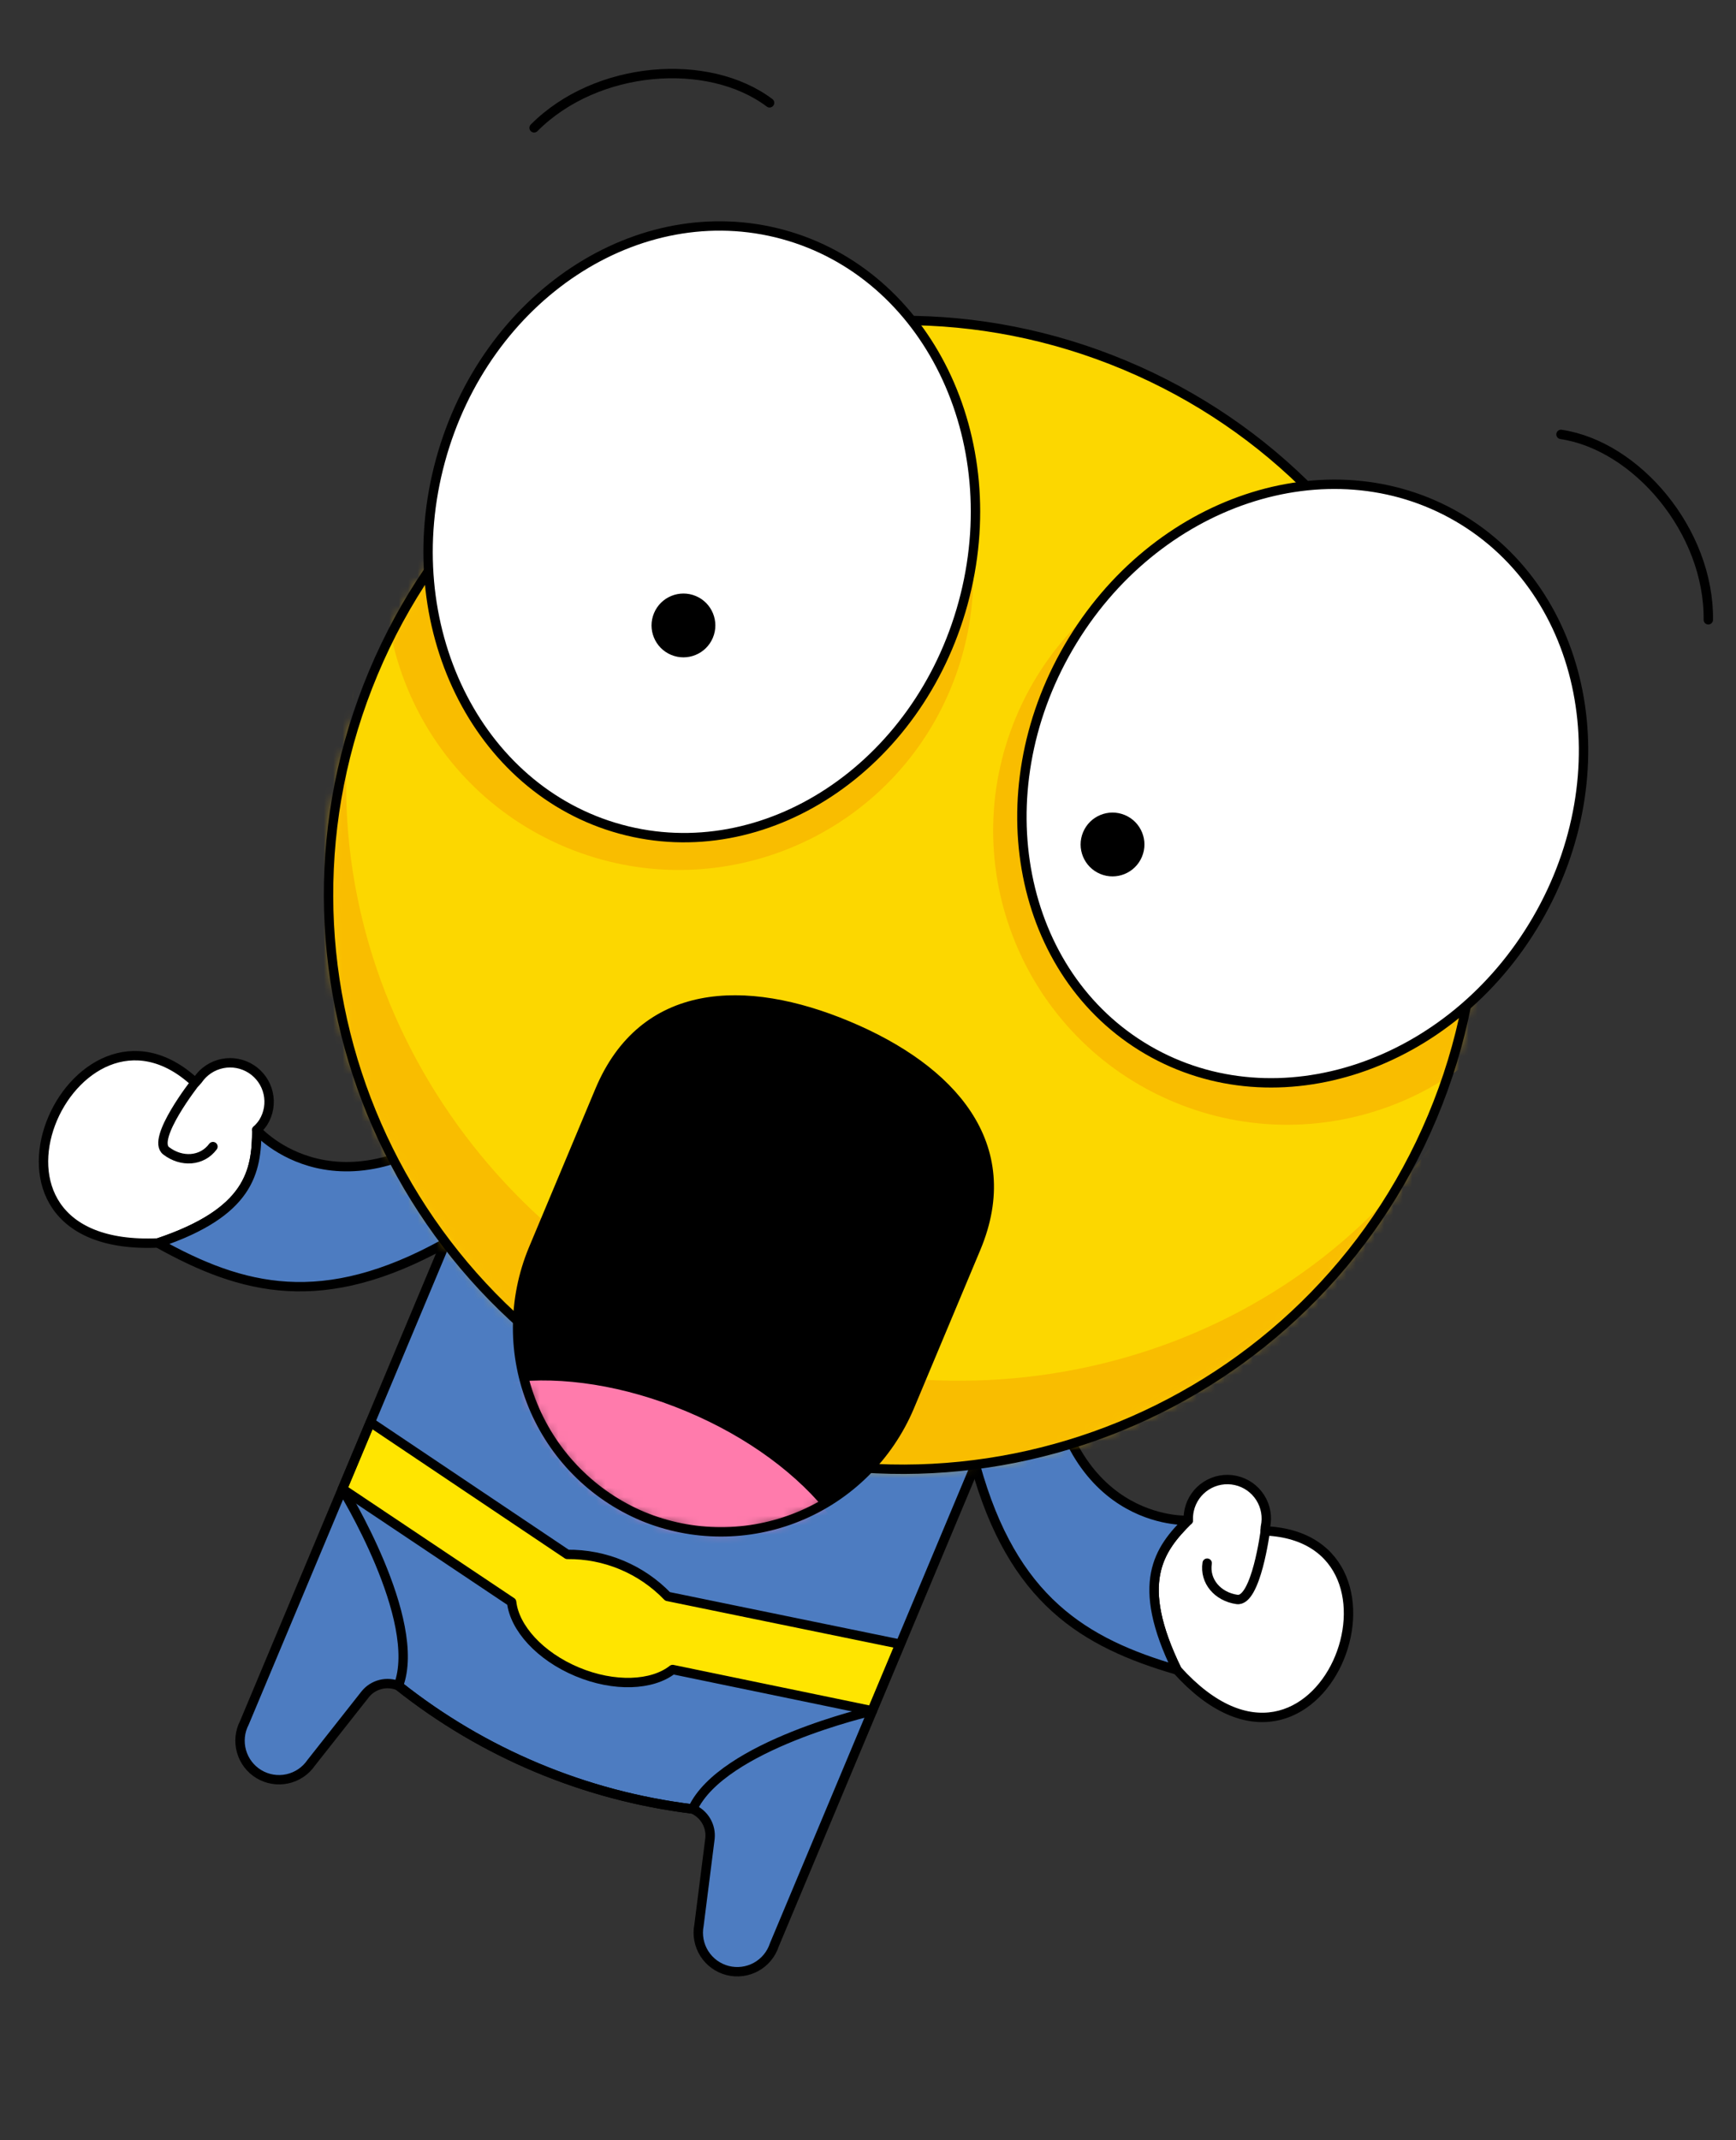 <svg width="185" height="228" viewBox="0 0 185 228" fill="none" xmlns="http://www.w3.org/2000/svg">
<rect x="0" y="0" width="185" height="228" fill="#333333" stroke="none"/>
<path d="M111.185 138.702L106.267 150.545L82.519 207.203C82.192 208.21 81.494 209.055 80.566 209.565C79.638 210.076 78.55 210.213 77.524 209.948C76.499 209.684 75.614 209.038 75.048 208.142C74.483 207.247 74.281 206.17 74.483 205.13L75.654 195.889C75.724 195.233 75.581 194.572 75.245 194.005C74.91 193.438 74.4 192.993 73.792 192.739C62.34 191.337 51.5 186.796 42.469 179.619C41.862 179.365 41.189 179.313 40.55 179.473C39.912 179.633 39.342 179.995 38.926 180.505L33.156 187.82C32.557 188.693 31.647 189.305 30.612 189.53C29.577 189.755 28.496 189.577 27.588 189.032C26.68 188.487 26.015 187.616 25.728 186.596C25.441 185.577 25.554 184.487 26.043 183.547L49.791 126.889L54.736 115.091" fill="#4D7CC1"/>
<path d="M64.249 171.602L36.489 158.649C36.489 158.649 45.102 172.603 42.461 179.599C51.506 186.775 62.355 191.319 73.815 192.732C76.96 185.937 92.954 182.284 92.954 182.284L64.249 171.602Z" stroke="black" stroke-linecap="round" stroke-linejoin="round"/>
<path d="M95.902 175.164L71.142 170.082C69.76 168.647 68.099 167.509 66.261 166.739C64.423 165.969 62.447 165.583 60.454 165.606L39.474 151.528L36.498 158.627L54.523 170.684C54.827 173.424 57.519 176.442 61.496 178.108C65.473 179.774 69.514 179.575 71.68 177.87L92.927 182.263L95.902 175.164Z" fill="#FFE500" stroke="black" stroke-linecap="round" stroke-linejoin="round"/>
<path d="M106.24 150.501L106.273 150.531L82.525 207.189C82.198 208.196 81.5 209.042 80.572 209.552C79.644 210.062 78.556 210.199 77.531 209.935C76.505 209.67 75.62 209.024 75.054 208.129C74.489 207.233 74.287 206.156 74.489 205.117L75.66 195.875C75.73 195.219 75.587 194.559 75.251 193.991C74.916 193.424 74.407 192.98 73.798 192.725C62.346 191.323 51.506 186.783 42.475 179.605C41.868 179.351 41.195 179.3 40.556 179.46C39.918 179.619 39.348 179.981 38.932 180.491L33.163 187.806C32.563 188.68 31.653 189.291 30.619 189.516C29.583 189.742 28.502 189.563 27.594 189.018C26.686 188.473 26.021 187.602 25.734 186.582C25.447 185.563 25.559 184.473 26.049 183.534L49.797 126.876" stroke="black" stroke-linecap="round" stroke-linejoin="round"/>
<path d="M27.366 120.393C27.348 124.812 26.641 129.142 16.826 132.426C-5.946 133.431 7.794 103.226 20.814 115.344L21.091 115.039C21.703 114.144 22.641 113.524 23.705 113.31C24.768 113.097 25.873 113.308 26.783 113.897C27.693 114.487 28.337 115.408 28.576 116.466C28.816 117.524 28.633 118.633 28.066 119.558C27.863 119.869 27.621 120.153 27.344 120.4L27.366 120.393Z" fill="white" stroke="black" stroke-linecap="round" stroke-linejoin="round"/>
<path d="M20.825 115.303C20.825 115.303 16.07 121.356 17.708 122.608C19.347 123.86 21.523 123.737 22.695 122.158" stroke="black" stroke-linecap="round" stroke-linejoin="round"/>
<path d="M47.44 132.453C34.405 139.7 25.826 137.46 16.828 132.431C26.636 129.154 27.346 124.815 27.368 120.398C27.412 120.462 36.429 130.644 51.51 117.845" fill="#4D7CC1"/>
<path d="M47.44 132.453C34.405 139.7 25.826 137.46 16.828 132.431C26.636 129.154 27.346 124.815 27.368 120.398C27.412 120.462 36.429 130.644 51.51 117.845" stroke="black" stroke-linecap="round" stroke-linejoin="round"/>
<path d="M126.626 161.969C123.488 165.081 120.895 168.622 125.437 177.919C140.691 194.851 152.594 163.877 134.821 163.097L134.848 162.687C135.087 161.611 134.889 160.484 134.297 159.554C133.705 158.624 132.768 157.967 131.692 157.728C130.615 157.489 129.488 157.687 128.558 158.279C127.627 158.871 126.97 159.809 126.731 160.885C126.651 161.248 126.619 161.619 126.637 161.99L126.626 161.969Z" fill="white" stroke="black" stroke-linecap="round" stroke-linejoin="round"/>
<path d="M134.844 163.061C134.844 163.061 133.862 170.694 131.823 170.405C129.784 170.117 128.343 168.479 128.644 166.536" stroke="black" stroke-linecap="round" stroke-linejoin="round"/>
<path d="M103.949 156.121C107.923 170.492 115.536 175.036 125.434 177.92C120.891 168.633 123.487 165.084 126.622 161.971C126.546 161.984 112.964 162.7 111.511 142.977" fill="#4D7CC1"/>
<path d="M103.949 156.121C107.923 170.492 115.536 175.036 125.434 177.92C120.891 168.633 123.487 165.084 126.622 161.971C126.546 161.984 112.964 162.7 111.511 142.977" stroke="black" stroke-linecap="round" stroke-linejoin="round"/>
<path d="M59.614 114.886C57.513 115.817 55.333 116.557 53.1 117.098C57.202 129.017 65.091 138.458 76.183 143.104C87.275 147.75 99.551 146.749 110.918 141.315C109.688 139.29 108.661 137.147 107.853 134.92L59.614 114.886Z" fill="#4C70BF"/>
<path d="M72.562 151.769C103.729 164.823 139.583 150.14 152.647 118.973C165.71 87.806 151.034 51.961 119.867 38.907C88.7 25.852 52.84 40.533 39.781 71.692C26.72 102.851 41.398 138.716 72.562 151.769Z" fill="#FCD700"/>
<mask id="mask0_1_298" style="mask-type:luminance" maskUnits="userSpaceOnUse" x="35" y="34" width="123" height="123">
<path d="M72.562 151.769C103.729 164.823 139.583 150.14 152.647 118.973C165.71 87.806 151.034 51.961 119.867 38.907C88.7 25.852 52.84 40.533 39.781 71.692C26.72 102.851 41.398 138.716 72.562 151.769Z" fill="white"/>
</mask>
<g mask="url(#mask0_1_298)">
<path d="M125.067 117.392C141.028 124.078 159.391 116.558 166.081 100.596C172.772 84.635 165.256 66.276 149.294 59.59C133.333 52.905 114.97 60.425 108.28 76.386C101.59 92.348 109.106 110.707 125.067 117.392Z" fill="#F9BD00"/>
<path d="M60.258 90.247C76.219 96.932 94.582 89.413 101.272 73.451C107.962 57.49 100.447 39.13 84.485 32.445C68.524 25.759 50.161 33.279 43.471 49.241C36.781 65.202 44.297 83.561 60.258 90.247Z" fill="#F9BD00"/>
<path d="M76.681 141.948C48.226 130.03 32.029 100.289 38.191 71.34C19.513 99.512 28.367 137.739 57.965 156.719C61.225 158.809 64.661 160.61 68.234 162.103C100.722 175.73 137.662 161.535 150.734 130.394C152.162 126.994 153.266 123.467 154.031 119.86C137.695 144.564 105.139 153.861 76.681 141.948Z" fill="#F9BD00"/>
</g>
<path d="M72.562 151.769C103.729 164.823 139.583 150.14 152.647 118.973C165.71 87.806 151.034 51.961 119.867 38.907C88.7 25.852 52.84 40.533 39.781 71.692C26.72 102.851 41.398 138.716 72.562 151.769Z" stroke="black" stroke-linecap="round" stroke-linejoin="round"/>
<path d="M163.774 97.998C172.9 82.324 169.129 63.118 155.351 55.099C141.574 47.081 123.007 53.288 113.88 68.962C104.754 84.637 108.525 103.843 122.302 111.861C136.08 119.879 154.647 113.673 163.774 97.998Z" fill="white" stroke="black" stroke-linecap="round" stroke-linejoin="round"/>
<path d="M66.137 88.338C81.517 92.533 97.858 81.75 102.635 64.254C107.412 46.758 98.816 29.174 83.436 24.98C68.056 20.785 51.715 31.567 46.938 49.064C42.162 66.56 50.757 84.144 66.137 88.338Z" fill="white" stroke="black" stroke-linecap="round" stroke-linejoin="round"/>
<path d="M117.244 93.106C118.975 93.832 120.967 93.016 121.693 91.284C122.419 89.552 121.604 87.56 119.872 86.835C118.141 86.11 116.148 86.925 115.423 88.657C114.697 90.389 115.512 92.381 117.244 93.106Z" fill="black"/>
<path d="M71.518 69.769C73.25 70.494 75.242 69.678 75.968 67.947C76.694 66.215 75.878 64.223 74.147 63.498C72.415 62.773 70.423 63.589 69.697 65.32C68.971 67.052 69.787 69.043 71.518 69.769Z" fill="black"/>
<path d="M182.05 66.032C182.151 56.588 174.407 47.479 166.351 46.281" stroke="black" stroke-linecap="round" stroke-linejoin="round"/>
<path d="M82.011 10.955C75.507 6.055 63.58 6.925 56.917 13.62" stroke="black" stroke-linecap="round" stroke-linejoin="round"/>
<path d="M68.471 161.537C63.165 159.296 58.963 155.046 56.781 149.716C54.599 144.386 54.616 138.408 56.828 133.09L63.91 116.191C68.533 105.162 79.344 104.672 90.37 109.29C101.396 113.909 108.628 121.956 104.005 132.985L96.922 149.883C94.68 155.189 90.429 159.393 85.099 161.577C79.768 163.76 73.79 163.746 68.471 161.537Z" fill="black"/>
<mask id="mask1_1_298" style="mask-type:luminance" maskUnits="userSpaceOnUse" x="55" y="106" width="51" height="58">
<path d="M68.471 161.537C63.165 159.296 58.963 155.046 56.781 149.716C54.599 144.386 54.616 138.408 56.828 133.09L63.91 116.191C68.533 105.162 79.344 104.672 90.37 109.29C101.396 113.909 108.628 121.956 104.005 132.985L96.922 149.883C94.68 155.189 90.429 159.393 85.099 161.577C79.768 163.76 73.79 163.746 68.471 161.537Z" fill="white"/>
</mask>
<g mask="url(#mask1_1_298)">
<path d="M61.618 177.888C74.899 183.451 88.249 181.8 91.434 174.2C94.619 166.601 86.434 155.93 73.152 150.367C59.87 144.804 46.521 146.455 43.336 154.054C40.151 161.654 48.336 172.324 61.618 177.888Z" fill="#FF7BAC"/>
</g>
<path d="M68.471 161.537C63.165 159.296 58.963 155.046 56.781 149.716C54.599 144.386 54.616 138.408 56.828 133.09L63.91 116.191C68.533 105.162 79.344 104.672 90.37 109.29C101.396 113.909 108.628 121.956 104.005 132.985L96.922 149.883C94.68 155.189 90.429 159.393 85.099 161.577C79.768 163.76 73.79 163.746 68.471 161.537Z" stroke="black" stroke-linecap="round" stroke-linejoin="round"/>
</svg>
